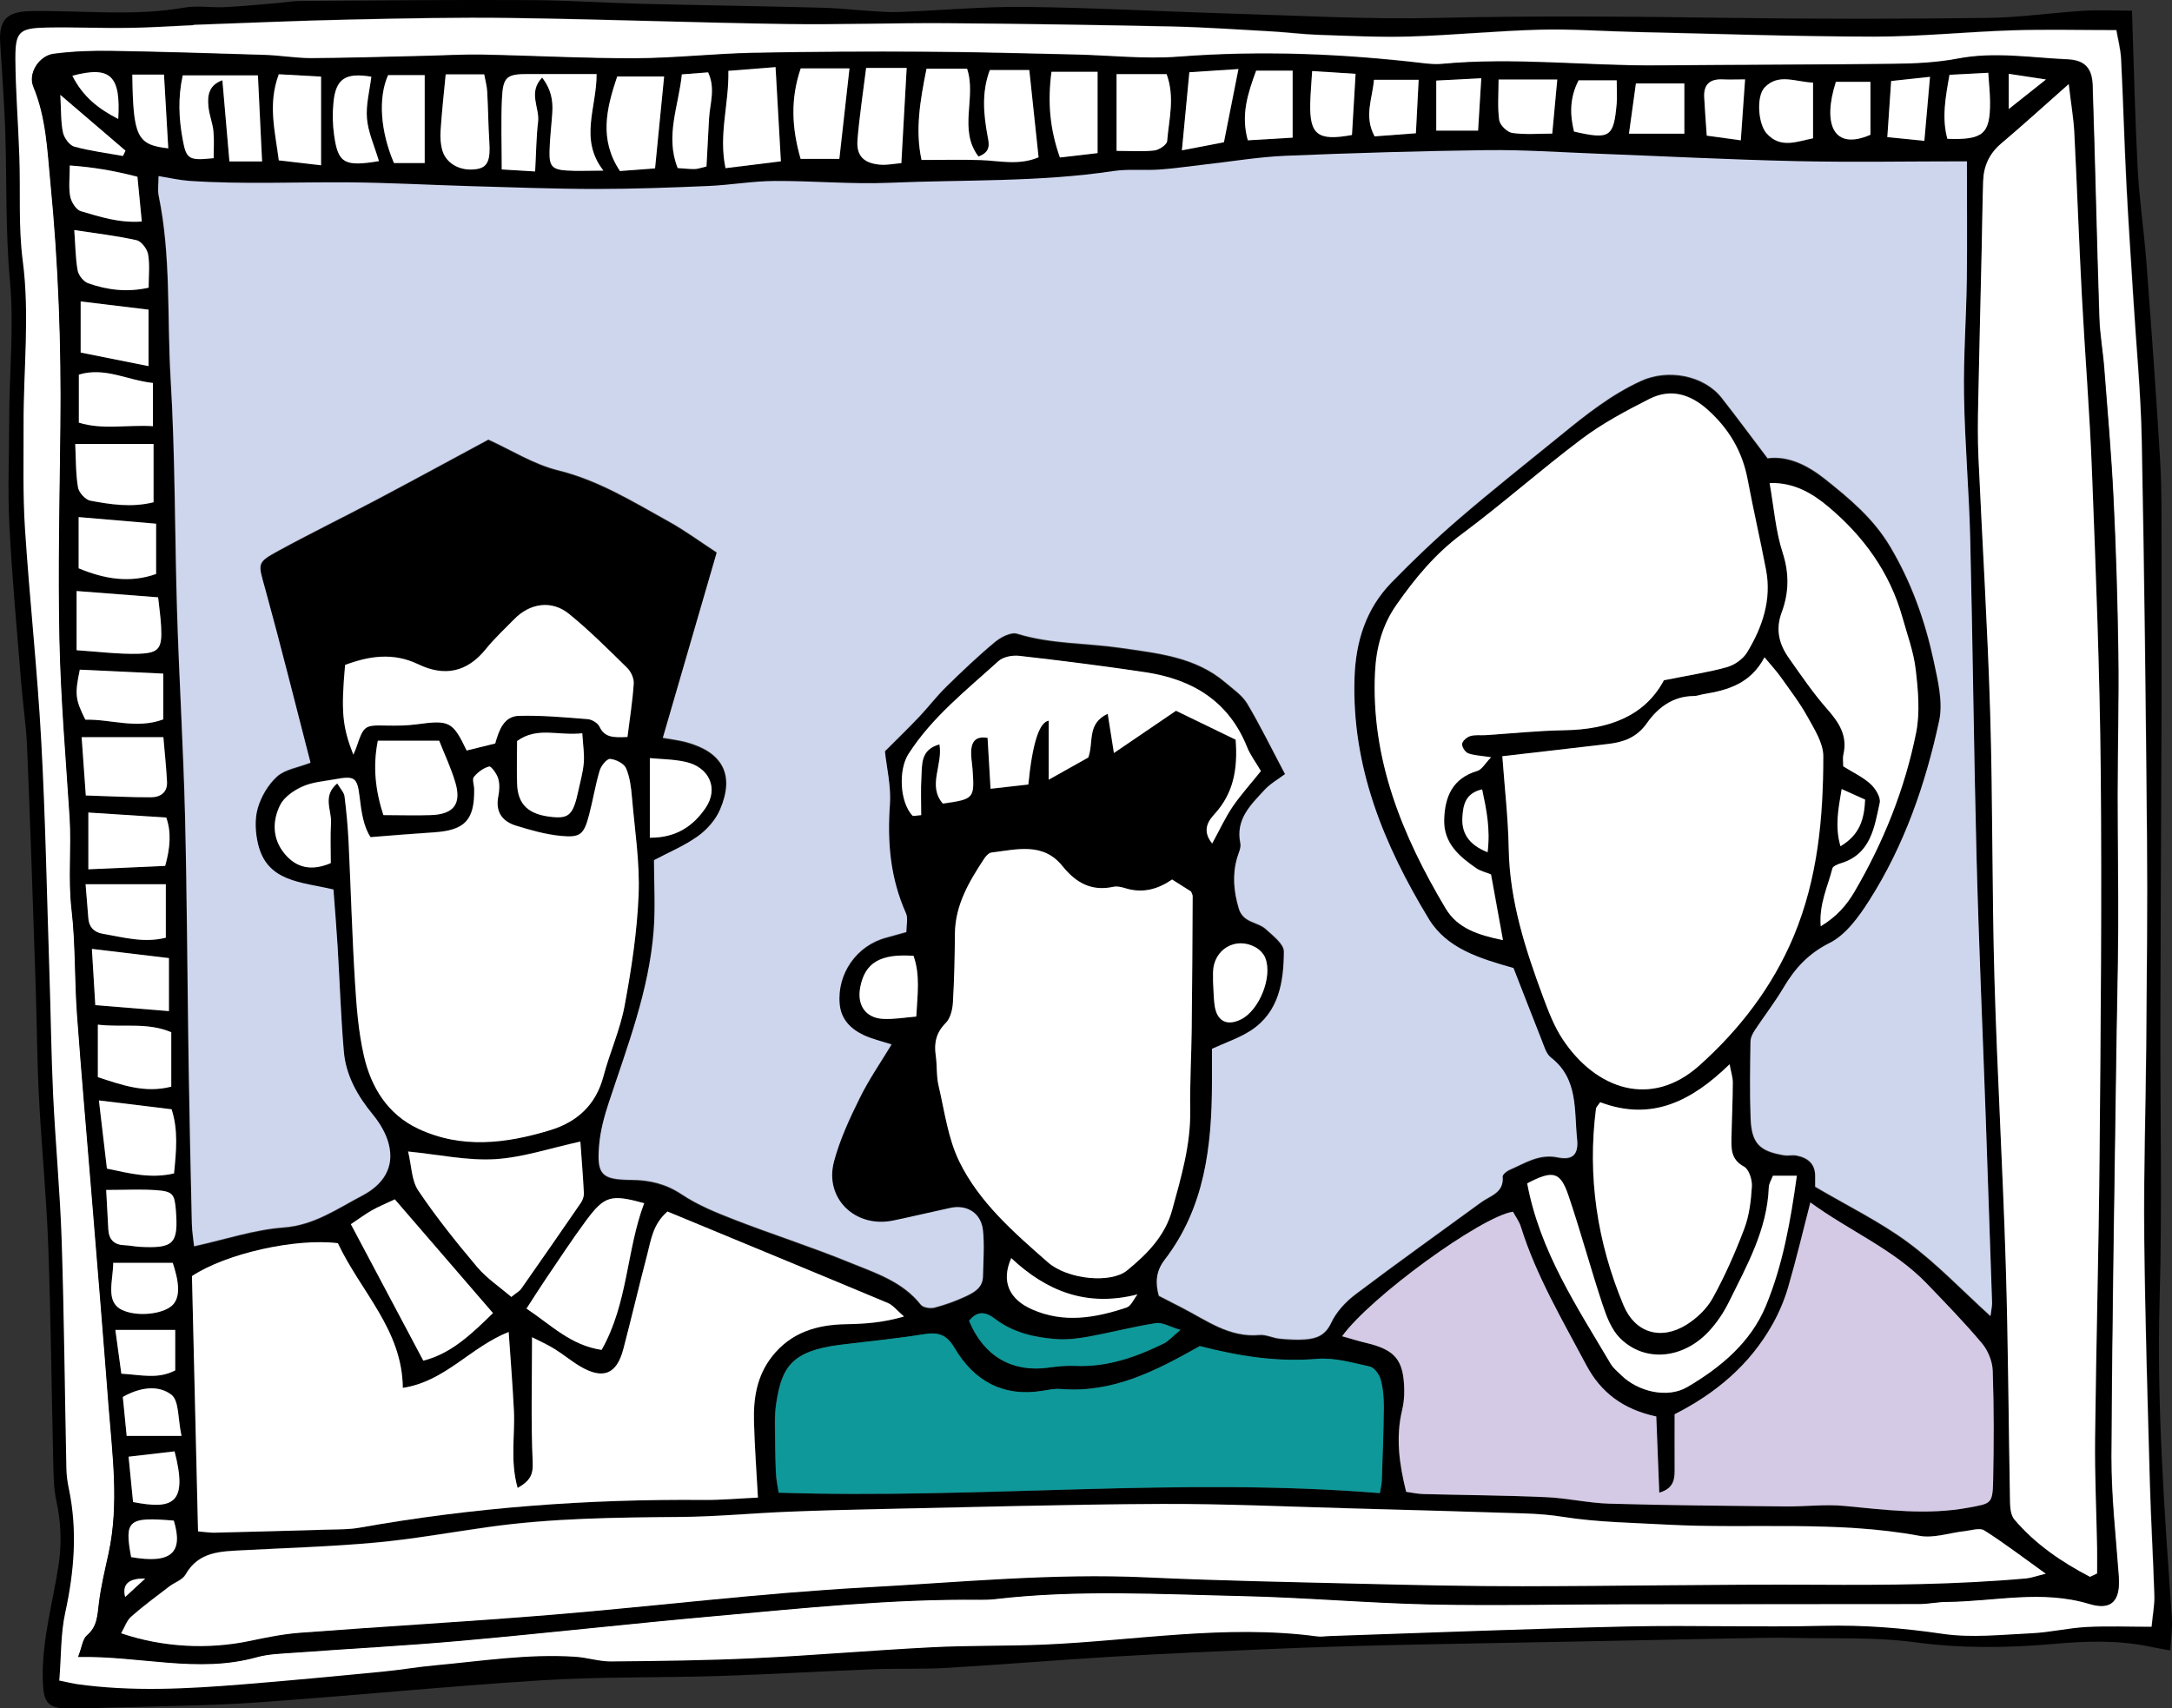 <?xml version="1.0" encoding="UTF-8"?><svg id="Laag_1" xmlns="http://www.w3.org/2000/svg" viewBox="0 0 203.55 160.11"><rect x="0" y="0" width="203.55" height="160.11" fill="#333333" stroke="none"/><path d="M199.8.99c.17,5.06.28,9.91.53,14.75.15,2.94.59,5.87.82,8.81.47,6.2.92,12.41,1.29,18.62.16,2.63.12,5.27.13,7.9.01,5.35,0,10.71,0,16.06-.03,9.51-.09,19.01-.11,28.52-.02,8.71.18,17.42-.07,26.12-.28,10.01.46,19.96,1.15,29.92.06.92-.09,1.86-.15,2.99-.79-.15-1.31-.23-1.82-.34-3-.64-6-.55-9.03-.28-4.37.39-8.71.44-13.11-.15-3.78-.51-7.65-.32-11.48-.41-1.51-.03-3.03,0-4.54.03-5.19.1-10.38.21-15.57.31-5.99.12-11.98.21-17.96.35-3.59.08-7.17.2-10.76.35-4.93.21-9.87.43-14.8.72-5.18.31-10.36.74-15.54,1.05-2.31.14-4.63.04-6.94.13-4.79.19-9.58.47-14.37.63-5.59.18-11.19.06-16.77.41-8.93.56-17.83,1.46-26.75,2.08-4.46.31-8.93.33-13.4.47-1.36.04-2.72.09-4.08.09-2.15,0-2.4-.68-2.46-2.73-.09-3.71.95-7.2,1.49-10.79.3-2,.21-3.96-.22-5.95-.25-1.16-.26-2.38-.29-3.58-.16-6.79-.22-13.57-.47-20.36-.17-4.63-.63-9.24-.87-13.87-.18-3.51-.19-7.03-.31-10.55-.25-7.42-.49-14.85-.8-22.27-.09-2.07-.41-4.13-.57-6.2-.39-4.85-.84-9.71-1.09-14.57-.17-3.26-.02-6.54-.02-9.82,0-4.38.47-8.73.07-13.14-.43-4.68-.28-9.4-.44-14.11C.38,9.49.2,6.78.02,4.07-.13,1.85.65,1.08,2.9,1.04c4.78-.08,9.56.51,14.33-.32,1.24-.22,2.55.01,3.83-.05,1.66-.08,3.32-.25,4.98-.39.72-.06,1.43-.19,2.15-.19,7.18-.05,14.36-.12,21.54-.08,3.51.02,7.03.26,10.54.35,5.66.14,11.33.22,16.99.37,1.44.04,2.87.21,4.3.3.87.05,1.75.13,2.63.1,3.99-.15,7.98-.53,11.96-.48,6.47.07,12.93.44,19.4.63,6.38.19,12.77.55,19.14.4,9.26-.22,18.52-.13,27.78,0,7.91.11,15.82.1,23.73,0,3.02-.03,6.04-.48,9.06-.67,1.4-.09,2.81-.01,4.53-.01ZM5.56,157.45c.87.18,1.26.29,1.65.34,5.18.73,10.37.45,15.55.03,4.37-.35,8.74-.77,13.1-1.19,1.67-.16,3.32-.44,4.99-.6,4.36-.4,8.7-1.09,13.09-.8,1.11.07,2.21.45,3.32.44,4.46-.04,8.93-.08,13.39-.3,5.58-.26,11.15-.75,16.73-1.03,3.5-.18,7.01-.1,10.52-.25,8.51-.37,16.99-1.91,25.55-.77.39.05.8-.02,1.2-.03,9.34-.31,18.67-.69,28.01-.9,6.07-.14,12.15.09,18.23-.06,3.77-.09,7.45.19,11.18.75,2.72.4,5.56.08,8.34-.05,1.74-.08,3.46-.49,5.2-.59,1.97-.11,3.94-.02,6.06-.02.11-1.2.29-2.06.26-2.92-.11-3.5-.32-7.01-.42-10.51-.21-7.74-.45-15.47-.53-23.21-.06-5.91.14-11.82.19-17.73.05-6.55.12-13.1.07-19.65-.11-12.37-.24-24.73-.49-37.1-.09-4.46-.52-8.91-.79-13.37-.22-3.58-.47-7.16-.65-10.75-.2-3.91-.3-7.82-.5-11.72-.05-.92-.3-1.83-.44-2.67-3.42,0-6.6-.08-9.77.02-4.3.14-8.6.6-12.9.59-7.51-.01-15.02-.28-22.53-.44-2.95-.07-5.9-.29-8.85-.21-4.07.11-8.13.52-12.2.64-2.86.09-5.74-.06-8.6-.16-1.44-.05-2.87-.24-4.3-.32-3.11-.17-6.22-.39-9.33-.46-7.09-.15-14.19-.26-21.29-.31-4.93-.03-9.87.15-14.81.08-8.63-.13-17.25-.45-25.87-.57-5.03-.07-10.06.04-15.1.15-4.85.11-9.7.32-14.54.49-.08,0-.16.04-.24.04-1.99.09-3.98.23-5.97.25-2.55.03-5.11-.08-7.66-.03-2.58.05-2.95.37-2.93,2.94.02,3.03.27,6.06.37,9.09.11,3.27-.11,6.58.32,9.81.67,5.12.06,10.2.08,15.3.01,3.27-.08,6.55.13,9.82.43,6.61,1.16,13.21,1.52,19.83.4,7.25.54,14.52.77,21.78.13,3.83.17,7.67.35,11.5.22,4.55.65,9.09.8,13.63.23,7.1.29,14.21.44,21.32.01.63.1,1.28.23,1.9.82,3.91.51,7.76-.34,11.64-.43,1.99-.38,4.08-.55,6.3Z"/><path d="M5.56,157.45c.18-2.22.12-4.32.55-6.3.85-3.88,1.16-7.73.34-11.64-.13-.62-.22-1.26-.23-1.9-.15-7.11-.21-14.22-.44-21.32-.15-4.55-.58-9.09-.8-13.63-.18-3.83-.22-7.67-.35-11.5-.24-7.26-.37-14.53-.77-21.78-.36-6.62-1.09-13.21-1.52-19.83-.21-3.26-.12-6.54-.13-9.82-.02-5.1.59-10.18-.08-15.3-.42-3.23-.2-6.54-.32-9.81-.1-3.03-.35-6.06-.37-9.09-.01-2.57.35-2.89,2.93-2.94,2.55-.05,5.11.07,7.66.03,1.99-.02,3.98-.16,5.97-.25.08,0,.16-.04.24-.04,4.85-.17,9.7-.39,14.54-.49,5.03-.11,10.07-.22,15.1-.15,8.63.12,17.25.44,25.87.57,4.93.07,9.87-.11,14.81-.08,7.1.05,14.19.16,21.29.31,3.11.07,6.22.29,9.33.46,1.43.08,2.86.27,4.3.32,2.87.09,5.74.24,8.6.16,4.07-.12,8.13-.53,12.2-.64,2.95-.08,5.9.14,8.85.21,7.51.17,15.02.43,22.53.44,4.3,0,8.6-.45,12.9-.59,3.17-.1,6.35-.02,9.77-.02.14.84.39,1.75.44,2.67.2,3.91.3,7.82.5,11.72.18,3.58.43,7.17.65,10.75.27,4.46.71,8.91.79,13.37.24,12.36.38,24.73.49,37.1.06,6.55-.02,13.1-.07,19.65-.05,5.91-.25,11.82-.19,17.73.08,7.74.32,15.47.53,23.21.1,3.51.31,7.01.42,10.51.03.86-.15,1.72-.26,2.92-2.12,0-4.09-.08-6.06.02-1.74.09-3.46.51-5.2.59-2.78.13-5.62.45-8.34.05-3.73-.55-7.41-.84-11.18-.75-6.07.15-12.15-.07-18.23.06-9.34.21-18.67.59-28.01.9-.4.01-.81.09-1.2.03-8.56-1.14-17.03.4-25.55.77-3.5.15-7.02.07-10.52.25-5.58.28-11.15.77-16.73,1.03-4.46.21-8.93.26-13.39.3-1.1,0-2.21-.37-3.32-.44-4.39-.29-8.73.4-13.09.8-1.67.15-3.32.44-4.99.6-4.37.42-8.73.84-13.1,1.19-5.18.42-10.37.7-15.55-.03-.39-.06-.77-.16-1.65-.34ZM7.33,155.25c5.83-.12,11.25,1.56,16.74.03,1.14-.32,2.37-.34,3.56-.43,5.18-.38,10.37-.65,15.55-1.11,7.96-.71,15.9-1.61,23.86-2.32,8.28-.74,16.55-1.62,24.87-1.53.48,0,.96-.01,1.44-.07,7.65-.89,15.33-.45,22.99-.28,5.91.13,11.81.66,17.72.79,6.15.13,12.31,0,18.47-.02,9.11-.01,18.22,0,27.33-.02.88,0,1.75-.19,2.63-.2,4.44-.04,8.87-1.16,13.33.19,2.11.64,2.91-.29,2.75-2.54-.27-3.74-.7-7.48-.69-11.22.06-12.47.28-24.93.45-37.4.05-3.99.16-7.99.18-11.98.02-4.23-.05-8.46-.05-12.69,0-4.38.13-8.76.07-13.14-.07-4.87-.21-9.74-.45-14.61-.2-4.07-.56-8.13-.87-12.19-.12-1.58-.41-3.16-.46-4.74-.24-7.26-.39-14.53-.63-21.79-.05-1.65-.78-2.36-2.37-2.43-3.42-.15-6.81-.73-10.26-.07-1.95.37-3.97.47-5.96.49-7.35.09-14.7.08-22.06.15-6.78.06-13.56-.78-20.35-.14-.55.05-1.12,0-1.68-.06-7.63-.9-15.27-1.21-22.95-.62-3.24.25-6.53-.13-9.8-.2-4.63-.1-9.25-.24-13.88-.26-5.43-.03-10.86-.01-16.28.1-3.67.08-7.33.5-11,.51-4.78.02-9.56-.25-14.34-.34-1.84-.03-3.68.08-5.51.12-3.51.08-7.01.19-10.52.21-1.43,0-2.86-.25-4.29-.3-4.79-.15-9.57-.3-14.36-.38-1.83-.03-3.67.03-5.48.27-1.36.18-2.4,1.82-1.88,3.06,1.2,2.88,1.31,5.92,1.6,8.93.75,7.64,1.02,15.3.94,22.97-.08,6.63-.24,13.27-.09,19.89.12,5.59.6,11.17.96,16.75.18,2.85-.16,5.69.17,8.55.37,3.24.27,6.53.51,9.78.4,5.65.91,11.29,1.37,16.93.54,6.61,1.08,13.21,1.59,19.82.35,4.61.99,9.23,0,13.84-.34,1.56-.72,3.12-.91,4.7-.14,1.12-.14,2.16-1.12,2.99-.4.34-.46,1.07-.81,1.97Z" style="fill:#fff;"/><path d="M7.33,155.25c.35-.9.41-1.63.81-1.97.98-.83.98-1.88,1.12-2.99.19-1.58.57-3.14.91-4.7,1-4.62.36-9.23,0-13.84-.5-6.61-1.05-13.21-1.59-19.82-.46-5.64-.96-11.28-1.37-16.93-.23-3.26-.13-6.55-.51-9.78-.33-2.86,0-5.7-.17-8.55-.36-5.58-.84-11.17-.96-16.75-.14-6.63.02-13.26.09-19.89.09-7.67-.19-15.33-.94-22.97-.29-3.01-.4-6.05-1.6-8.93-.52-1.24.52-2.87,1.88-3.06,1.81-.24,3.65-.3,5.48-.27,4.79.08,9.57.22,14.36.38,1.43.05,2.86.3,4.29.3,3.51-.02,7.01-.13,10.52-.21,1.84-.04,3.68-.16,5.51-.12,4.78.09,9.56.35,14.34.34,3.67-.01,7.33-.43,11-.51,5.43-.11,10.86-.13,16.28-.1,4.63.02,9.25.16,13.88.26,3.27.07,6.56.45,9.8.2,7.69-.58,15.32-.28,22.95.62.55.07,1.12.11,1.68.06,6.79-.65,13.57.2,20.35.14,7.35-.07,14.7-.06,22.06-.15,1.99-.02,4.01-.12,5.96-.49,3.45-.66,6.84-.08,10.26.07,1.59.07,2.31.78,2.37,2.43.24,7.26.39,14.53.63,21.79.05,1.58.34,3.16.46,4.74.32,4.06.68,8.12.87,12.19.24,4.86.38,9.74.45,14.61.06,4.38-.07,8.76-.07,13.14,0,4.23.07,8.46.05,12.69-.02,3.99-.13,7.99-.18,11.98-.17,12.47-.39,24.93-.45,37.4-.02,3.74.42,7.48.69,11.22.16,2.25-.64,3.18-2.75,2.54-4.46-1.35-8.89-.23-13.33-.19-.88,0-1.75.2-2.63.2-9.11.02-18.22,0-27.33.02-6.16,0-12.31.15-18.47.02-5.91-.13-11.81-.66-17.72-.79-7.66-.17-15.34-.61-22.99.28-.48.06-.96.07-1.44.07-8.33-.09-16.6.79-24.87,1.53-7.96.71-15.9,1.61-23.86,2.32-5.17.46-10.37.73-15.55,1.11-1.19.09-2.42.11-3.56.43-5.49,1.53-10.91-.15-16.74-.03ZM184.33,15.19c-5.52,0-10.77.09-16.02-.02-6.31-.14-12.61-.47-18.92-.71-3.34-.13-6.69-.36-10.03-.32-6.31.08-12.61.27-18.91.53-2.53.11-5.05.53-7.58.82-1.41.16-2.82.38-4.24.47-1.43.1-2.89-.07-4.3.14-6.96,1.05-13.99.79-20.99,1.1-3.58.16-7.17-.19-10.76-.17-2.06.01-4.12.38-6.19.47-3.5.15-7.01.28-10.51.28-3.98,0-7.96-.16-11.94-.27-3.75-.11-7.49-.32-11.24-.35-5-.04-10,.2-14.99-.14-.92-.06-1.83-.28-2.86-.45,0,.74-.09,1.3.01,1.82,1.17,5.66.78,11.44,1.12,17.15.44,7.32.38,14.68.61,22.02.2,6.3.59,12.6.74,18.91.19,7.81.22,15.62.34,23.43.08,4.95.19,9.89.3,14.84.02.76.15,1.52.21,2.12,2.95-.65,5.64-1.56,8.38-1.76,2.88-.21,5.04-1.76,7.38-2.99,1.89-.99,3.09-2.59,2.47-4.87-.26-.96-.81-1.9-1.44-2.67-1.46-1.77-2.57-3.71-2.76-6-.27-3.26-.38-6.53-.58-9.8-.11-1.81-.27-3.63-.39-5.34-3.03-.72-6.23-.69-7.07-4.28-.25-1.06-.33-2.3-.03-3.32.31-1.1.98-2.25,1.82-3,.75-.67,1.95-.84,3.13-1.29-1.43-5.52-2.77-10.93-4.25-16.3-.66-2.39-.83-2.43,1.24-3.56,3.01-1.65,6.09-3.15,9.13-4.75,3.52-1.86,7.02-3.77,10.55-5.67,2.14.97,4.23,2.3,6.51,2.87,3.81.94,7.05,2.95,10.39,4.8,1.57.87,3.04,1.95,4.5,2.91-1.73,5.95-3.37,11.6-5.05,17.37.79.14,1.49.21,2.17.4,3.44.93,4.58,3.06,3.2,6.3-.41.98-1.23,1.91-2.1,2.53-1.27.91-2.75,1.52-4.1,2.24,0,2.16.14,4.39-.03,6.59-.44,5.63-2.48,10.87-4.22,16.17-.42,1.27-.77,2.61-.89,3.94-.24,2.76.22,3.23,3.01,3.26,1.72.01,3.23.36,4.72,1.35,1.51,1,3.24,1.71,4.94,2.37,3.57,1.38,7.23,2.55,10.77,4,2.41.98,4.98,1.78,6.71,3.98.21.27.89.37,1.28.27,1-.26,1.98-.61,2.91-1.05.79-.37,1.61-.81,1.63-1.88.02-1.44.14-2.89,0-4.31-.17-1.61-1.49-2.44-3.06-2.1-1.78.38-3.56.81-5.34,1.18-3.56.74-6.49-2.07-5.56-5.54.55-2.06,1.47-4.04,2.42-5.96.86-1.74,1.97-3.34,2.97-5-.99-.33-1.86-.52-2.64-.89-1.2-.57-2.09-1.45-2.22-2.9-.25-2.86,1.61-5.52,4.38-6.23.6-.16,1.2-.33,1.87-.52,0-.67.18-1.29-.03-1.74-1.48-3.27-1.77-6.67-1.51-10.22.12-1.7-.31-3.45-.47-4.98,1.18-1.19,2.21-2.17,3.19-3.21.88-.92,1.65-1.95,2.56-2.84,1.48-1.45,2.98-2.88,4.57-4.2.55-.46,1.5-.95,2.07-.77,3.18.98,6.48.86,9.71,1.33,3.47.5,6.99.82,9.82,3.25.72.61,1.56,1.18,2.03,1.96,1.22,2.03,2.25,4.16,3.55,6.62-.68.51-1.4.92-1.93,1.49-1.29,1.4-2.73,2.75-2.26,4.99.09.42-.18.93-.31,1.39-.45,1.59-.3,3.12.16,4.71.4,1.38,1.77,1.23,2.54,1.95.67.62,1.69,1.39,1.69,2.09-.02,2.83-.44,5.67-3.09,7.41-1.09.71-2.37,1.13-3.65,1.72,0,1.04,0,2.14,0,3.25-.02,5.91-.67,11.65-4.45,16.54-.82,1.07-.86,2.17-.53,3.35.76.39,1.47.76,2.18,1.12,2.3,1.18,4.43,2.81,7.26,2.55.61-.06,1.24.28,1.88.35.79.08,1.59.13,2.38.07,1.06-.08,1.9-.37,2.45-1.55.48-1.03,1.37-1.99,2.3-2.69,3.88-2.93,7.84-5.75,11.77-8.62.86-.63,2.15-.88,2-2.39-.02-.19.36-.52.63-.63,1.44-.61,2.76-1.54,4.53-1.18,1.42.29,1.97-.28,1.82-1.72-.29-2.7.13-5.64-2.46-7.64-.46-.35-.65-1.09-.88-1.68-.91-2.29-1.8-4.58-2.62-6.7-3.16-.9-6.25-1.81-7.95-4.62-4.19-6.91-7.22-14.23-6.95-22.57.11-3.42,1.07-6.48,3.46-8.94,1.99-2.06,4.07-4.04,6.25-5.91,3.15-2.71,6.41-5.29,9.63-7.91,2.35-1.91,4.71-3.79,7.51-5.08,2.5-1.14,5.89-.54,7.56,1.59,1.41,1.8,2.76,3.63,4.3,5.66,1.89-.25,3.69.6,5.39,1.95,2.32,1.84,4.52,3.68,6.09,6.31,2,3.35,3.27,6.93,4.08,10.69.4,1.85.91,3.89.52,5.66-1.28,5.94-3.27,11.69-6.57,16.86-.97,1.52-2.18,3.19-3.7,3.96-2,1-3.25,2.38-4.32,4.19-.81,1.37-1.8,2.63-2.67,3.96-.21.32-.41.71-.42,1.08-.03,2.39-.08,4.79.01,7.18.09,2.35.82,3.09,3.13,3.48.39.06.81-.05,1.19.03,1.03.21,1.73.76,1.73,1.91,0,.45,0,.9,0,1.01,3.08,1.81,6.08,3.27,8.71,5.22,2.7,2,5.04,4.47,7.72,6.9.08-.61.16-.92.15-1.22-.19-5.75-.38-11.5-.59-17.26-.29-8.23-.66-16.45-.87-24.68-.26-9.91-.35-19.82-.59-29.73-.11-4.47-.5-8.93-.58-13.4-.06-3.59.21-7.19.26-10.78.05-3.59.01-7.18.01-11.07ZM195.87,147.78c.22-.11.44-.22.67-.32,0-.78.01-1.56,0-2.34-.07-3.44-.23-6.87-.19-10.31.1-8.79.34-17.58.42-26.37.1-12.07.22-24.13.11-36.2-.09-9.35-.46-18.69-.82-28.03-.21-5.51-.66-11.01-.95-16.51-.27-5.11-.45-10.22-.71-15.33-.07-1.3-.29-2.59-.52-4.49-2.41,2.13-4.33,3.88-6.33,5.57-1.13.95-1.65,2.13-1.69,3.55-.07,2.16-.09,4.31-.14,6.47-.11,4.71-.23,9.42-.32,14.13-.03,1.76-.05,3.52.02,5.27.36,7.98.86,15.95,1.1,23.93.25,8.31.17,16.62.4,24.93.25,8.94.78,17.88,1.06,26.82.23,7.42.25,14.84.4,22.27.01.54.09,1.21.41,1.59,1.97,2.32,4.43,3.99,7.09,5.37ZM191.72,147.49c-2.22-1.59-3.95-2.92-5.79-4.08-.43-.27-1.21,0-1.83.07-1.42.15-2.9.69-4.24.44-7.84-1.46-15.78-.63-23.66-1.05-3.26-.18-6.52-.21-9.76-.73-1.18-.19-2.38-.28-3.58-.32-5.27-.17-10.53-.32-15.8-.46-6.07-.16-12.14-.45-18.21-.43-8.79.04-17.57.3-26.36.48-2.95.06-5.91.14-8.86.26-3.27.14-6.54.46-9.82.48-6.08.05-12.15.11-18.18.96-3.48.49-6.95,1.12-10.44,1.44-4.13.38-8.28.49-12.43.72-2.07.11-4.16.1-5.4,2.28-.28.5-1.03.73-1.53,1.12-1.2.92-2.42,1.82-3.56,2.82-.42.37-.62,1.01-.94,1.56,3.92,1.33,8.17,1.53,12.04.72,1.56-.33,3.14-.65,4.72-.77,7.88-.59,15.78-1.04,23.65-1.69,9.79-.8,19.55-2.03,29.35-2.56,8.76-.47,17.52-1.35,26.33-.94,6.86.32,13.73.45,20.6.61,4.87.12,9.75.22,14.62.22,9.19-.01,18.38-.19,27.57-.14,6.56.04,13.1-.02,19.64-.59.46-.04.9-.21,1.84-.44ZM31.67,116.52c-3.94-.49-10.46.95-13.68,3.08.19,7.86.38,15.86.57,23.93.72.06,1.11.13,1.49.12,3.59-.09,7.19-.18,10.78-.29.96-.03,1.93-.02,2.87-.18,10.66-1.9,21.4-2.69,32.22-2.6,1.66.01,3.32-.14,5.11-.22-.13-2.5-.3-4.81-.37-7.11-.06-2.19.26-4.27,1.68-6.1,1.79-2.31,4.26-3,6.98-3.04,1.73-.03,3.41-.14,5.4-.72-.69-.59-1.04-1.06-1.5-1.26-6.9-2.89-13.82-5.75-20.67-8.58-1.39,1.21-1.55,2.69-1.9,4.05-.77,2.94-1.46,5.89-2.23,8.83-.63,2.4-1.92,2.9-4.09,1.61-.82-.49-1.56-1.11-2.38-1.62-.64-.4-1.34-.7-2.09-1.09,0,4.1-.11,7.9.06,11.68.05,1.15-.17,1.74-1.41,2.45-.73-2.57-.24-4.95-.35-7.28-.12-2.38-.31-4.75-.49-7.34-3.61,1.43-5.93,4.62-9.92,5.24-.05-5.45-3.94-9-6.08-13.55ZM125.77,125.24c.87.25,1.55.46,2.23.62,2.75.65,3.53,1.59,3.59,4.41.01.63-.05,1.28-.2,1.9-.61,2.56-.27,5.05.38,7.65.55.07,1.09.19,1.63.21,3.82.1,7.65.12,11.47.29,1.99.09,3.96.56,5.94.61,5.5.16,11.01.2,16.51.26,1.83.02,3.68-.22,5.5-.05,3.89.37,7.75.89,11.67.16,2.09-.39,2.24-.33,2.29-2.53.07-3.43.08-6.87-.04-10.3-.03-.88-.44-1.9-1.01-2.57-1.64-1.95-3.42-3.78-5.19-5.62-3.08-3.2-7.2-4.9-10.89-7.58-.72,2.76-1.33,5.37-2.08,7.94-.35,1.2-.85,2.39-1.47,3.49-2.13,3.8-5.33,6.48-9.17,8.42,0,1.74,0,3.41,0,5.07,0,.95-.02,1.87-1.44,2.28-.1-2.5-.19-4.82-.28-7.14-3.13-.67-5.21-2.27-6.56-4.82-2.24-4.23-4.69-8.35-6.13-12.96-.16-.51-.5-.96-.74-1.41-2.99.45-13.38,8-16.02,11.68ZM155.94,63.74c2.41-.48,4.21-.75,5.94-1.24.71-.2,1.49-.76,1.87-1.38,1.44-2.36,2.32-4.92,1.77-7.75-.54-2.82-1.2-5.62-1.72-8.45-.49-2.62-1.74-4.74-3.71-6.51-1.65-1.49-3.49-2.05-5.48-1.05-2.19,1.1-4.4,2.28-6.35,3.75-3.82,2.86-7.39,6.06-11.23,8.91-2.5,1.85-4.39,4.15-6.14,6.64-1.32,1.89-1.89,4.03-2.01,6.3-.41,8.16,2.55,15.33,6.61,22.15,1.13,1.89,3.06,2.5,5.38,2.98-.41-2.24-.76-4.18-1.12-6.16-.51-.21-.99-.32-1.37-.57-1.61-1.11-3.08-2.36-3.02-4.56.06-2.17.79-3.88,3.11-4.57.43-.13.72-.69,1.29-1.28-.96-.15-1.59-.15-2.15-.37-.28-.11-.6-.6-.57-.88.03-.28.45-.63.76-.73.44-.14.95-.06,1.43-.09,2.47-.16,4.93-.41,7.4-.46,4.09-.07,7.52-1.29,9.33-4.7ZM140.8,70.87c.21,3,.54,5.85.6,8.7.09,4.89,1.57,9.43,3.24,13.93.5,1.34,1.03,2.72,1.81,3.9,3.12,4.7,8.29,6.5,12.81,2.47,3.76-3.36,6.86-7.38,8.84-12.11,2.26-5.4,2.79-11.12,2.78-16.88,0-1.23-.83-2.53-1.47-3.68-.73-1.32-1.66-2.53-2.54-3.77-.39-.56-.87-1.06-1.5-1.82-1.32,2.48-3.44,3.08-5.69,3.45-.32.05-.63.18-.94.18-1.95.01-3.37,1.08-4.39,2.54-.94,1.34-2.18,1.78-3.63,1.95-3.24.39-6.48.75-9.91,1.15ZM109.85,82.43c-1.35.93-2.75,1.3-4.32.83-.38-.11-.81-.23-1.18-.15-2.06.45-3.51-.38-4.78-1.95-1.82-2.26-4.31-1.54-6.65-1.26-.25.03-.53.35-.69.59-1.41,2.14-2.71,4.33-2.73,7.03-.02,2.15-.06,4.31-.19,6.46-.04.65-.24,1.45-.67,1.89-.89.9-1.1,1.85-.94,3.03.14.95.05,1.94.27,2.86.56,2.39.88,4.93,1.94,7.1,1.87,3.84,5.13,6.66,8.3,9.44,1.85,1.62,5.91,2.01,7.43.76,1.84-1.51,3.54-3.2,4.21-5.63.85-3.07,1.75-6.12,1.7-9.36-.04-2.55.11-5.1.14-7.65.05-4.14.07-8.29.09-12.43,0-.15-.1-.3-.15-.44-.53-.34-1.06-.67-1.77-1.12ZM31.61,73.42c.27.46.62.81.67,1.19.18,1.42.31,2.86.38,4.29.21,4.37.33,8.75.6,13.12.14,2.3.32,4.64.83,6.88.67,2.96,2.22,5.5,5.08,6.85,4.07,1.92,8.26,1.4,12.39.14,2.52-.77,4.27-2.36,4.98-5.03.59-2.23,1.58-4.38,1.99-6.64.64-3.43,1.17-6.92,1.31-10.41.12-3.01-.36-6.04-.62-9.06-.08-.94-.19-1.93-.56-2.78-.19-.45-.96-.82-1.5-.87-.3-.02-.84.64-.97,1.09-.41,1.37-.63,2.8-1,4.18-.48,1.82-.8,2.13-2.68,1.94-1.41-.14-2.81-.54-4.17-.96-1.29-.4-1.95-1.3-1.65-2.75.11-.54.14-1.15-.01-1.66-.13-.45-.67-1.18-.85-1.13-.53.14-1.07.54-1.43.98-.18.23.02.76.03,1.15.03,2.89-.87,3.85-3.77,4.04-1.88.12-3.76.28-5.94.45-.66-.97-.85-2.36-1.03-3.78-.22-1.83-.46-1.98-2.33-1.64-1.02.19-2.1.27-3.03.68-.81.36-1.72.99-2.09,1.74-.72,1.48-.72,3.12.38,4.5,1.14,1.41,2.6,1.69,4.37.93,0-1.28-.06-2.54.02-3.79.07-1.17-.83-2.49.59-3.68ZM129.3,139.93c.09-.54.17-.84.18-1.15.08-2.3.17-4.61.19-6.91,0-.87-.07-1.76-.3-2.59-.13-.47-.59-1.11-1.01-1.2-1.63-.36-3.33-.86-4.95-.72-3.79.32-7.42-.27-10.99-1.2-4.08,2.3-8.16,4.44-13.06,4.02-.55-.05-1.12.08-1.67.17-3.69.6-6.42-.91-8.24-4-.76-1.29-1.55-1.53-2.91-1.3-2.59.43-5.22.67-7.82.99-4.6.58-5.49,2.13-6,5.55-.08.55-.11,1.11-.11,1.67.01,1.59.02,3.19.09,4.78.03.69.19,1.37.26,1.86,18.92.61,37.58-1.48,56.32.04ZM149.97,103.3c-.24.35-.39.47-.4.6-.82,6.38.11,12.53,2.58,18.44,1.08,2.59,3.5,3.32,5.9,1.82.97-.61,1.91-1.51,2.46-2.5,1.14-2.09,2.12-4.28,2.96-6.51.47-1.24.63-2.64.71-3.97.04-.62-.28-1.59-.74-1.84-1.29-.69-1.19-1.76-1.17-2.87.04-1.67.11-3.35.12-5.02,0-.49-.17-.98-.3-1.7-3.55,3.45-7.29,5.38-12.12,3.56ZM172.74,71.81c.98.61,1.87,1.02,2.56,1.66.46.42.97,1.24.86,1.75-.51,2.31-.83,4.82-3.66,5.68-.29.09-.72.27-.78.49-.42,1.69-1.26,3.31-1.09,5.41,1.51-.91,2.43-1.99,3.16-3.23,2.72-4.66,4.72-9.63,5.78-14.91.38-1.9.19-3.97-.04-5.93-.19-1.65-.79-3.25-1.24-4.87-1.18-4.22-3.65-7.63-6.96-10.39-1.48-1.24-3.2-2.27-5.49-2.21.41,2.34.57,4.51,1.22,6.52.64,1.96.59,3.79-.09,5.61-.6,1.62-.23,2.99.68,4.28,1.15,1.63,2.27,3.29,3.59,4.78,1.12,1.27,1.93,2.52,1.51,4.28-.07.3-.01.63-.01,1.07ZM118.16,72.27c-.51-.86-1-1.51-1.29-2.24-1.73-4.32-5.14-6.35-9.52-7.01-3.94-.59-7.89-1.09-11.85-1.54-.63-.07-1.5.1-1.94.5-2.98,2.73-6.2,5.24-8.43,8.71-.92,1.43-.84,4.41.36,5.75.1.11.44-.01.84-.03,0-1.21-.06-2.4.02-3.57.07-1.18-.09-2.57,1.69-3.06.34,1.94-1.15,3.87.32,5.55,2.93-.42,2.97-.47,2.78-3.24-.05-.64-.18-1.28-.11-1.9.08-.65.4-1.22,1.52-1.02.09,1.47.17,2.99.28,4.77,1.35-.15,2.47-.28,3.54-.4q.57-5.77,1.91-5.98v5.53c1.47-.82,2.68-1.5,3.71-2.08.53-1.46-.16-3.15,1.82-4.1.2,1.29.36,2.3.58,3.68,2.01-1.36,3.73-2.54,5.82-3.96,1.66.8,3.7,1.79,5.59,2.71.21,2.77-.21,5.01-1.96,6.95-.51.56-1.29,1.49-.24,2.78.7-1.29,1.22-2.42,1.91-3.44.76-1.12,1.67-2.12,2.65-3.34ZM58.81,69.07c.22-1.74.48-3.38.59-5.03.03-.48-.26-1.12-.62-1.47-1.77-1.73-3.52-3.49-5.44-5.05-1.63-1.32-3.67-1.01-5.15.5-.89.92-1.84,1.79-2.64,2.78-1.76,2.19-3.88,2.62-6.34,1.44-2.35-1.13-4.61-.78-6.86.06-.39,4.38-.26,5.77.77,8.41.1-.25.2-.46.28-.67.71-2.09.76-2.11,2.83-2.06.95.02,1.92,0,2.87-.12,3.02-.41,3.34-.27,4.64,2.46.89-.22,1.8-.44,2.68-.66.36-1.29.83-2.55,2.23-2.59,2.14-.05,4.3.14,6.44.31.39.03.95.36,1.1.7.47,1.04,1.29,1.04,2.63.97ZM38.24,107.92c.32,1.31.31,2.69.95,3.64,1.68,2.5,3.59,4.87,5.53,7.18.9,1.06,2.1,1.86,3.19,2.79.47-.38.76-.53.93-.77,1.88-2.67,3.74-5.35,5.58-8.04.17-.25.31-.59.29-.89-.08-1.64-.22-3.28-.33-4.86-2.78.61-5.38,1.5-8.01,1.65-2.62.15-5.28-.43-8.14-.72ZM143.13,110.9c1.19,6.39,4.68,11.58,7.83,16.93.24.4.64.71.98,1.05,1.57,1.54,4.33,2.19,6.18,1.12,3.14-1.83,5.96-4.2,7.38-7.62,1.58-3.82,2.31-7.92,2.9-12.19h-2.24c-.14.37-.38.73-.39,1.1-.15,3.97-2.06,7.33-3.75,10.76-.49.99-1.13,1.95-1.89,2.75-2.43,2.59-6.01,2.9-8.3.61-.79-.79-1.26-2-1.62-3.1-1.13-3.4-2.06-6.87-3.21-10.26-.76-2.26-1.46-2.42-3.86-1.15ZM46.2,123.06c-3.19-3.69-6.19-7.17-9.2-10.66-.87.41-1.53.68-2.15,1.03-.6.34-1.16.76-1.97,1.3,2.3,4.34,4.52,8.52,6.79,12.79,2.58-.65,4.46-2.44,6.53-4.46ZM56.38,126.51c2.48-4.37,2.32-9.32,3.99-13.75-3.11-.85-3.72-.71-5.43,1.61-1.37,1.85-2.63,3.79-3.93,5.7-.56.83-1.09,1.68-1.67,2.57,2.34,1.56,4.14,3.44,7.04,3.87ZM86.84,6.44c-.6,2.97-1.08,5.76-.47,8.56,2.01,0,3.76-.04,5.51.01,1.79.05,3.6.53,5.46-.26-.29-2.75-.58-5.4-.87-8.18h-3.7c-.79,2.13-.58,4.18-.2,6.24.14.74.29,1.43-.86,1.87-1.92-2.51-.17-5.56-1.07-8.23h-3.79ZM50.15,16.07c.1-1.83.11-3.27.28-4.69.15-1.29-.96-2.73.38-4.12.85,1.11,1.03,2.17.95,3.29-.08,1.2-.23,2.39-.26,3.59-.04,1.41.25,1.74,1.59,1.83,1.02.07,2.04.01,3.46.01-2.3-2.95-.62-5.9-.64-9.05-2.28,0-4.32,0-6.37,0-2.05,0-2.4.24-2.5,2.29-.1,2.13-.02,4.26-.02,6.65.93.06,1.92.12,3.13.19ZM90.81,123.79c1.37,3.3,4.02,4.84,7.38,4.39.86-.12,1.75-.2,2.61-.17,2.96.13,5.65-.82,8.24-2.09.45-.22.81-.65,1.58-1.28-1.03-.31-1.7-.73-2.29-.64-2.11.33-4.19.88-6.29,1.26-.99.18-2.03.31-3.02.24-2.08-.16-4.09-.6-5.81-1.92-.73-.56-1.57-.85-2.41.21ZM17.14,7.06c-.47,2.11-.37,4.07-.01,6.03.34,1.86.57,1.99,2.9,1.75,0-.84.07-1.69-.02-2.53-.08-.79-.4-1.55-.47-2.33-.09-.99,0-1.98,1.31-2.44.23,2.66.45,5.15.66,7.61h3.06c-.14-2.8-.26-5.39-.39-8.07h-7.03ZM35.93,76.39c1.61,0,3.02.04,4.43,0,2.15-.07,2.91-1.04,2.3-3.07-.4-1.34-1.01-2.63-1.51-3.9h-5.75c-.48,2.45-.21,4.7.52,6.97ZM67.99,15.76c1.85-.23,3.52-.43,5.2-.64-.17-3.06-.33-5.79-.5-8.83-1.43.11-2.86.23-4.42.35.06,3.16-.93,5.94-.27,9.12ZM9.27,103.13c.27,2.27.51,4.35.75,6.39,2.19.46,4.11.97,6.29.45.21-2.09.4-4.1-.23-6.01-2.19-.27-4.22-.51-6.81-.83ZM54.57,68.72c-2.29.26-4.23-.64-6.13.73,0,1.27-.03,2.61,0,3.95.06,2.01,1.08,2.96,3.33,3.17,1.56.15,1.94-.24,2.42-2.5.18-.86.44-1.71.5-2.57.06-.83-.08-1.67-.14-2.78ZM8.04,74.55c2.34.07,4.22.18,6.11.17.86,0,1.57-.44,1.51-1.46-.07-1.33-.21-2.65-.34-4.17h-7.66c.13,1.79.25,3.49.39,5.46ZM7.18,60.94c2.03.13,3.91.38,5.77.33,1.98-.05,2.25-.5,2.14-2.57-.05-.92-.18-1.84-.28-2.72-2.71-.21-5.12-.39-7.64-.59v5.55ZM62.24,7.16h-4.4c-1.04,3.08-1.69,5.94.26,8.86,1.02-.08,2.11-.16,3.29-.25.29-2.94.56-5.68.85-8.62ZM14.39,41.62c-1.44,0-2.53,0-3.62,0-1.17,0-2.33,0-3.72,0,.07,1.42.04,2.76.26,4.07.08.48.69,1.15,1.15,1.24,1.92.36,3.88.65,5.93.15v-5.45ZM75.03,14.89h3.63c.31-2.78.62-5.5.95-8.48h-4.57c-.98,2.87-.84,5.59-.01,8.48ZM7.37,48.46v4.81c2.44,1.02,4.85,1.39,7.26.53v-4.71c-2.44-.21-4.63-.4-7.26-.62ZM15.3,63.13c-2.84-.13-5.34-.25-7.83-.37-.48,2.31-.43,2.78.52,4.69,2.36-.07,4.79.91,7.3-.03v-4.29ZM8.02,82.87c.11,1.33.18,2.26.26,3.2.07.83.56,1.31,1.34,1.44,1.93.33,3.86.9,5.92.37v-5.01h-7.52ZM9.17,100.94c2.29.76,4.44,1.53,6.88.89v-5.1c-2.26-.96-4.54-.43-6.88-.71v4.91ZM8.28,76.15v5.32c2.54-.11,4.85-.22,7.2-.32.47-1.66.59-3.17.1-4.53-2.45-.16-4.72-.31-7.3-.47ZM15.83,89.79c-2.41-.29-4.64-.55-7.21-.86.12,1.94.21,3.55.32,5.27,2.47.2,4.65.38,6.9.56v-4.97ZM30.08,15.49V7.18c-1.33-.07-2.64-.15-3.96-.22-1.04,2.79-.34,5.33,0,8.07,1.35.16,2.58.3,3.95.46ZM41.76,6.97c-.17,1.86-.36,3.58-.48,5.3-.04.62,0,1.28.18,1.87.39,1.28,1.82,1.97,3.29,1.69.95-.18,1.21-.86,1.1-2.51-.11-1.58-.11-3.16-.2-4.74-.03-.52-.18-1.04-.28-1.61h-3.62ZM109.33,6.95h-4.69v7.19c1.35,0,2.46.09,3.55-.04.44-.05,1.17-.54,1.19-.87.16-2.03.74-4.09-.05-6.28ZM84.97,6.37h-3.8c-.29,2.34-.63,4.53-.81,6.74-.12,1.48.57,2.18,2.09,2.32.66.06,1.34-.08,2.02-.14.17-3.04.32-5.8.5-8.92ZM14.33,35.89c-2.41-.25-4.49-1.52-6.94-.78v4.5c2.27.7,4.53.18,6.94.33v-4.05ZM102.86,6.72h-4.32c-.37,2.82-.16,5.36.79,8.03,1.22-.14,2.29-.26,3.53-.41v-7.63ZM60.9,78.51c2.52.02,4.11-1.15,5.23-2.8,1.25-1.84.32-3.82-1.89-4.31-1.12-.25-2.29-.25-3.34-.35v7.46ZM13.92,34.31v-5.29c-2.19-.26-4.19-.51-6.36-.77v4.79c2.18.43,4.17.83,6.36,1.27ZM9.96,111.52c.07,1.36.13,2.53.2,3.71.05.95.55,1.44,1.52,1.47.48.02.95.12,1.42.15,3.19.17,3.64-.28,3.39-3.43-.12-1.52-.3-1.78-1.86-1.88-1.41-.1-2.84-.02-4.66-.02ZM36.37,7.04c-.95,2.13-.72,5.26.55,8.24h2.88V7.04h-3.43ZM13.93,26.96c0-1.1.12-2.13-.05-3.11-.09-.51-.63-1.22-1.09-1.33-1.81-.41-3.68-.62-5.83-.95.11,1.47.11,2.65.32,3.8.08.45.55,1.03.97,1.18,1.8.64,3.66.87,5.68.42ZM110.76,14.1c1.72-.33,2.91-.56,3.95-.76.48-2.42.89-4.51,1.36-6.86-1.6.1-3.07.2-4.6.3-.24,2.47-.45,4.66-.7,7.33ZM113.68,91.98c.06.92.06,1.56.14,2.19.2,1.53,1.14,2.03,2.49,1.36,1.71-.85,2.98-4.01,2.26-5.77-.16-.4-.55-.79-.94-1-1.86-1-3.89.22-3.95,2.33-.01.4,0,.79,0,.89ZM12.88,16.56c-2.24-.58-4.29-.91-6.35-1.06,0,1.17-.12,2.06.04,2.9.1.52.55,1.26.99,1.38,1.79.52,3.59,1.13,5.72.97-.14-1.43-.26-2.67-.41-4.2ZM117.72,6.62c-.77,2.14-1.45,4.13-.78,6.53,1.46-.09,2.82-.17,4.2-.25v-6.28h-3.42ZM85.87,95.27c.11-2.04.39-3.9-.26-5.69-3.13-.21-4.55.65-4.99,2.93-.33,1.68.5,2.89,2.15,2.98,1,.05,2.02-.14,3.1-.22ZM66.21,15.6c.09-1.63.15-3.07.24-4.5.08-1.39.63-2.79-.09-4.31-.81.06-1.57.12-2.46.19-.31,2.99-1.59,5.79-.39,8.78.64.04,1.12.1,1.59.09.3,0,.6-.13,1.11-.24ZM94.77,117.91c-.97,2.18-.21,3.86,1.94,4.8,2.99,1.32,5.95.8,8.87-.17.43-.14.69-.8,1.02-1.23-4.8,1.21-8.53-.32-11.83-3.4ZM35.51,15.1c-.43-1.45-1.01-2.69-1.12-3.98-.11-1.29.25-2.61.41-3.92-2.42-.41-3.34.18-3.55,2.43-.1,1.02-.08,2.08.07,3.1.37,2.57.95,2.91,4.19,2.38ZM145.94,7.46h-5.5c0,1.36-.12,2.6.06,3.81.07.47.75,1.13,1.23,1.2,1.21.17,2.46.06,3.74.06.17-1.82.31-3.31.47-5.06ZM10.6,118.35c0,1.67-.76,3.64.82,4.41,1.22.59,3.34.49,4.47-.23,1.22-.78.79-2.66.29-4.18h-5.59ZM169.91,7.75c-1.62-.05-3.25-.91-4.54.46-.79.83-.6,3.41.18,4.29,1.3,1.47,2.84.76,4.36.47v-5.21ZM157.85,7.82h-4.54c-.22,1.6-.42,3.04-.65,4.71h5.19v-4.71ZM122.97,6.66c-.08,1.27-.16,2.14-.18,3.01-.07,2.96.7,3.58,3.91,2.98.11-1.81.22-3.66.34-5.73-1.39-.09-2.61-.17-4.07-.26ZM182.5,13.01c3.36.12,4.02-.46,3.99-3.48,0-.84-.1-1.68-.17-2.71-1.31.07-2.45.12-3.63.19-.38,2.15-.73,4.07-.2,6ZM132.95,7.47h-4.18c-.14,1.76-.96,3.42.06,5.3,1.22-.09,2.44-.18,3.87-.29.09-1.7.16-3.18.26-5.02ZM16.42,124.64h-5.6c.21,1.52.38,2.81.56,4.1,1.86.11,3.42.54,5.05-.31v-3.79ZM17.01,134.57c-.34-1.6-.21-3.3-.95-3.86-1.22-.93-2.96-.7-4.55.21.12,1.2.23,2.35.36,3.65h5.14ZM151.51,7.53h-3.57c-.85,1.64-.82,3.22-.43,4.8,3.37.77,3.72.54,4-2.64.05-.61,0-1.23,0-2.16ZM12.47,140.77c3.72.73,5.17.18,3.89-4.75-1.35.16-2.73.31-4.31.5.15,1.54.28,2.85.42,4.25ZM176.87,12.85c1.31.13,2.3.23,3.48.35.18-2.09.35-3.94.53-6-1.35.14-2.43.26-3.64.39-.12,1.77-.23,3.34-.36,5.26ZM172.05,7.67c-1.27,3.98-.23,6.47,3.24,4.96v-4.96h-3.24ZM134.6,12.25h3.92c.1-1.64.19-3.17.3-4.91-1.61.08-2.84.15-4.22.22v4.7ZM15.76,13.9c-.14-2.41-.27-4.61-.4-6.91h-2.97c.08,5.82.43,6.58,3.36,6.91ZM163.54,7.45c-.85,0-1.48.03-2.09,0-1.18-.06-1.8.45-1.74,1.66.06,1.16.15,2.32.24,3.61,1.16.16,2.13.29,3.19.44.14-1.96.26-3.67.4-5.7ZM12.29,145.93c3.75.65,4.9-.39,4-3.42-4.27-.36-4.65-.05-4,3.42ZM11.53,14.62c.08-.17.16-.34.24-.5-1.92-1.64-3.84-3.29-6.11-5.23.09,1.5.03,2.54.25,3.52.11.51.6,1.21,1.06,1.33,1.49.41,3.04.6,4.57.88ZM6.78,7.1c.99,1.96,2.44,3.1,4.3,4.05.25-4.07-.73-5.01-4.3-4.05ZM139.41,79.87c.27-2.17-.1-3.96-.51-5.89-1.58.35-1.77,1.5-1.85,2.57-.1,1.47.54,2.61,2.36,3.32ZM172.59,73.95c-.32,1.92-.64,3.48-.11,5.35,1.82-1.07,2.23-2.55,2.31-4.37-.65-.29-1.27-.57-2.2-.99ZM188.25,10.22c1.18-.94,2.1-1.67,3.49-2.77-1.51-.23-2.43-.37-3.49-.53v3.3ZM13.61,147.94q-2.34-.05-1.88,1.73c.55-.51,1.04-.96,1.88-1.73Z"/><path d="M184.33,15.19c0,3.89.04,7.48-.01,11.07-.05,3.59-.32,7.19-.26,10.78.07,4.47.47,8.93.58,13.4.24,9.91.34,19.82.59,29.73.21,8.23.58,16.45.87,24.68.2,5.75.4,11.5.59,17.26,0,.3-.07.6-.15,1.22-2.68-2.43-5.02-4.91-7.72-6.9-2.64-1.95-5.64-3.41-8.71-5.22,0-.11,0-.56,0-1.01,0-1.16-.71-1.71-1.73-1.91-.38-.08-.8.04-1.19-.03-2.31-.38-3.04-1.12-3.13-3.48-.09-2.39-.05-4.78-.01-7.18,0-.36.21-.76.42-1.08.88-1.33,1.86-2.59,2.67-3.96,1.07-1.81,2.33-3.19,4.32-4.19,1.52-.76,2.73-2.44,3.7-3.96,3.3-5.17,5.29-10.92,6.57-16.86.38-1.77-.13-3.81-.52-5.66-.81-3.75-2.08-7.33-4.08-10.69-1.57-2.63-3.78-4.47-6.09-6.31-1.7-1.35-3.5-2.2-5.39-1.95-1.54-2.03-2.89-3.86-4.3-5.66-1.68-2.14-5.06-2.74-7.56-1.59-2.8,1.28-5.16,3.16-7.51,5.08-3.22,2.62-6.49,5.2-9.63,7.91-2.17,1.87-4.25,3.86-6.25,5.91-2.39,2.46-3.35,5.52-3.46,8.94-.27,8.33,2.75,15.65,6.95,22.57,1.7,2.81,4.79,3.72,7.95,4.62.83,2.12,1.71,4.41,2.62,6.7.24.59.43,1.33.88,1.68,2.59,2,2.17,4.94,2.46,7.64.15,1.44-.4,2.01-1.82,1.72-1.77-.36-3.09.56-4.53,1.18-.26.11-.65.44-.63.63.14,1.51-1.15,1.77-2,2.39-3.93,2.87-7.89,5.69-11.77,8.62-.93.7-1.82,1.65-2.3,2.69-.55,1.18-1.39,1.47-2.45,1.55-.79.06-1.59,0-2.38-.07-.63-.06-1.27-.4-1.88-.35-2.83.27-4.96-1.37-7.26-2.55-.71-.36-1.41-.73-2.18-1.12-.33-1.18-.29-2.28.53-3.35,3.77-4.89,4.43-10.64,4.45-16.54,0-1.11,0-2.21,0-3.25,1.28-.59,2.56-1.01,3.65-1.72,2.65-1.74,3.07-4.58,3.09-7.41,0-.7-1.02-1.48-1.69-2.09-.78-.71-2.14-.57-2.54-1.95-.47-1.58-.61-3.12-.16-4.71.13-.46.4-.96.31-1.39-.47-2.24.97-3.59,2.26-4.99.53-.58,1.25-.98,1.93-1.49-1.3-2.45-2.34-4.59-3.55-6.62-.47-.78-1.31-1.34-2.03-1.96-2.83-2.42-6.35-2.74-9.82-3.25-3.23-.47-6.53-.35-9.71-1.33-.57-.18-1.52.32-2.07.77-1.59,1.32-3.09,2.75-4.57,4.2-.91.89-1.68,1.91-2.56,2.84-.98,1.03-2,2.02-3.19,3.21.16,1.53.59,3.28.47,4.98-.26,3.55.04,6.94,1.51,10.22.2.45.03,1.08.03,1.74-.67.18-1.27.36-1.87.52-2.77.72-4.64,3.37-4.38,6.23.13,1.44,1.02,2.32,2.22,2.9.78.37,1.65.57,2.64.89-1,1.66-2.12,3.27-2.97,5-.95,1.92-1.87,3.9-2.42,5.96-.93,3.47,2,6.29,5.56,5.54,1.79-.37,3.56-.8,5.34-1.18,1.57-.34,2.89.49,3.06,2.1.15,1.42.03,2.87,0,4.31-.02,1.07-.84,1.51-1.63,1.88-.93.43-1.92.79-2.91,1.05-.39.1-1.07,0-1.28-.27-1.73-2.2-4.31-3-6.71-3.98-3.54-1.45-7.2-2.61-10.77-4-1.7-.66-3.43-1.36-4.94-2.37-1.49-.99-3-1.34-4.72-1.35-2.79-.02-3.25-.49-3.01-3.26.11-1.33.47-2.66.89-3.94,1.75-5.31,3.79-10.54,4.22-16.17.17-2.2.03-4.43.03-6.59,1.35-.72,2.83-1.33,4.1-2.24.87-.62,1.69-1.55,2.1-2.53,1.38-3.24.24-5.37-3.2-6.3-.68-.18-1.38-.26-2.17-.4,1.68-5.77,3.32-11.42,5.05-17.37-1.46-.95-2.92-2.03-4.5-2.91-3.34-1.85-6.57-3.86-10.39-4.8-2.28-.56-4.37-1.9-6.51-2.87-3.53,1.9-7.03,3.81-10.55,5.67-3.03,1.6-6.12,3.11-9.13,4.75-2.07,1.13-1.9,1.17-1.24,3.56,1.48,5.37,2.82,10.78,4.25,16.3-1.18.46-2.38.62-3.13,1.29-.84.76-1.51,1.9-1.82,3-.29,1.03-.22,2.26.03,3.32.84,3.59,4.04,3.56,7.07,4.28.13,1.72.28,3.53.39,5.34.2,3.26.3,6.54.58,9.8.19,2.3,1.3,4.23,2.76,6,.63.77,1.19,1.72,1.44,2.67.61,2.28-.59,3.89-2.47,4.87-2.35,1.23-4.51,2.78-7.38,2.99-2.74.2-5.42,1.11-8.38,1.76-.06-.61-.19-1.36-.21-2.12-.12-4.95-.22-9.89-.3-14.84-.12-7.81-.15-15.63-.34-23.43-.16-6.31-.54-12.61-.74-18.91-.23-7.34-.17-14.69-.61-22.02-.34-5.72.05-11.49-1.12-17.15-.11-.52-.01-1.09-.01-1.82,1.03.17,1.94.38,2.86.45,4.99.34,9.99.1,14.99.14,3.75.03,7.49.24,11.24.35,3.98.11,7.96.27,11.94.27,3.5,0,7.01-.13,10.51-.28,2.07-.09,4.13-.46,6.19-.47,3.59-.02,7.18.32,10.76.17,7-.3,14.02-.05,20.99-1.1,1.41-.21,2.87-.04,4.3-.14,1.42-.1,2.83-.31,4.24-.47,2.52-.28,5.04-.71,7.58-.82,6.3-.26,12.61-.45,18.91-.53,3.34-.04,6.69.19,10.03.32,6.31.24,12.61.57,18.92.71,5.25.12,10.5.02,16.02.02Z" style="fill:#ced6ee;"/><path d="M195.87,147.78c-2.65-1.38-5.12-3.05-7.09-5.37-.32-.38-.4-1.05-.41-1.59-.14-7.42-.17-14.85-.4-22.27-.27-8.94-.8-17.88-1.06-26.82-.24-8.31-.15-16.62-.4-24.93-.24-7.98-.74-15.95-1.1-23.93-.08-1.75-.06-3.52-.02-5.27.09-4.71.22-9.42.32-14.13.05-2.16.07-4.32.14-6.47.04-1.42.57-2.6,1.69-3.55,1.99-1.68,3.92-3.44,6.33-5.57.22,1.9.45,3.19.52,4.49.26,5.11.44,10.22.71,15.33.29,5.51.74,11,.95,16.51.36,9.34.73,18.68.82,28.03.11,12.06,0,24.13-.11,36.2-.08,8.79-.32,17.58-.42,26.37-.04,3.43.13,6.87.19,10.31.01.78,0,1.56,0,2.34-.22.11-.44.22-.67.32Z" style="fill:#fff;"/><path d="M191.72,147.49c-.94.23-1.39.4-1.84.44-6.53.58-13.08.63-19.64.59-9.19-.05-18.38.13-27.57.14-4.87,0-9.75-.1-14.62-.22-6.87-.17-13.74-.29-20.6-.61-8.81-.41-17.57.47-26.33.94-9.8.53-19.56,1.75-29.35,2.56-7.88.65-15.77,1.09-23.65,1.69-1.58.12-3.16.44-4.72.77-3.87.81-8.13.61-12.04-.72.32-.56.52-1.19.94-1.56,1.13-1,2.36-1.9,3.56-2.82.51-.39,1.25-.62,1.53-1.12,1.24-2.19,3.33-2.17,5.4-2.28,4.14-.22,8.3-.34,12.43-.72,3.49-.32,6.96-.95,10.44-1.44,6.03-.86,12.1-.91,18.18-.96,3.27-.03,6.54-.34,9.82-.48,2.95-.12,5.91-.2,8.86-.26,8.79-.18,17.57-.44,26.36-.48,6.07-.02,12.14.27,18.21.43,5.27.14,10.54.29,15.8.46,1.19.04,2.4.13,3.58.32,3.24.51,6.5.55,9.76.73,7.88.42,15.82-.4,23.66,1.05,1.34.25,2.82-.29,4.24-.44.62-.07,1.41-.34,1.83-.07,1.84,1.16,3.57,2.49,5.79,4.08Z" style="fill:#fff;"/><path d="M31.67,116.52c2.14,4.55,6.03,8.1,6.08,13.55,3.99-.61,6.3-3.8,9.92-5.24.18,2.59.37,4.96.49,7.34.12,2.33-.37,4.71.35,7.28,1.24-.71,1.46-1.3,1.41-2.45-.17-3.79-.06-7.58-.06-11.68.76.39,1.45.69,2.09,1.09.82.5,1.56,1.13,2.38,1.62,2.17,1.29,3.46.79,4.09-1.61.77-2.94,1.46-5.89,2.23-8.83.36-1.36.51-2.83,1.9-4.05,6.85,2.84,13.77,5.69,20.67,8.58.47.2.82.67,1.5,1.26-1.99.58-3.67.69-5.4.72-2.72.04-5.18.74-6.98,3.04-1.42,1.83-1.74,3.91-1.68,6.1.06,2.31.23,4.61.37,7.11-1.8.08-3.46.24-5.11.22-10.82-.09-21.56.7-32.22,2.6-.94.17-1.91.16-2.87.18-3.59.11-7.19.2-10.78.29-.39,0-.77-.06-1.49-.12-.19-8.07-.38-16.07-.57-23.93,3.22-2.13,9.74-3.57,13.68-3.08Z" style="fill:#fff;"/><path d="M125.77,125.24c2.64-3.68,13.03-11.23,16.02-11.68.24.45.58.9.74,1.41,1.44,4.61,3.89,8.73,6.13,12.96,1.35,2.55,3.43,4.15,6.56,4.82.09,2.32.18,4.65.28,7.14,1.42-.41,1.45-1.33,1.44-2.28-.01-1.66,0-3.33,0-5.07,3.83-1.94,7.04-4.62,9.17-8.42.61-1.09,1.12-2.28,1.47-3.49.75-2.57,1.37-5.18,2.08-7.94,3.69,2.69,7.81,4.39,10.89,7.58,1.77,1.84,3.55,3.67,5.19,5.62.57.68.98,1.69,1.01,2.57.12,3.43.11,6.87.04,10.3-.05,2.2-.19,2.14-2.29,2.53-3.91.73-7.78.21-11.67-.16-1.81-.17-3.66.07-5.5.05-5.5-.06-11.01-.1-16.51-.26-1.98-.06-3.96-.53-5.94-.61-3.82-.17-7.65-.19-11.47-.29-.54-.01-1.08-.13-1.63-.21-.65-2.61-.99-5.1-.38-7.65.15-.62.21-1.27.2-1.9-.05-2.82-.84-3.76-3.59-4.41-.69-.16-1.36-.38-2.23-.62Z" style="fill:#d5cae5;"/><path d="M155.94,63.74c-1.81,3.42-5.24,4.63-9.33,4.7-2.47.04-4.94.3-7.4.46-.48.03-.98-.05-1.43.09-.32.1-.73.45-.76.73-.03.28.29.78.57.88.56.21,1.19.22,2.15.37-.57.58-.86,1.15-1.29,1.28-2.32.69-3.05,2.4-3.11,4.57-.06,2.21,1.41,3.45,3.02,4.56.38.26.86.36,1.37.57.36,1.97.71,3.91,1.12,6.16-2.32-.48-4.25-1.09-5.38-2.98-4.06-6.82-7.01-13.99-6.61-22.15.11-2.27.68-4.41,2.01-6.3,1.74-2.49,3.64-4.79,6.14-6.64,3.83-2.85,7.41-6.04,11.23-8.91,1.96-1.47,4.16-2.64,6.35-3.75,1.99-1,3.83-.44,5.48,1.05,1.97,1.78,3.22,3.9,3.71,6.51.53,2.82,1.18,5.62,1.72,8.45.54,2.83-.34,5.39-1.77,7.75-.38.62-1.16,1.18-1.87,1.38-1.73.49-3.53.75-5.94,1.24Z" style="fill:#fff;"/><path d="M140.8,70.87c3.44-.4,6.68-.76,9.91-1.15,1.46-.17,2.69-.61,3.63-1.95,1.02-1.45,2.44-2.53,4.39-2.54.31,0,.63-.13.94-.18,2.25-.37,4.38-.97,5.69-3.45.63.76,1.1,1.26,1.5,1.82.88,1.24,1.81,2.45,2.54,3.77.64,1.16,1.47,2.45,1.47,3.68,0,5.76-.52,11.48-2.78,16.88-1.98,4.73-5.08,8.75-8.84,12.11-4.52,4.04-9.69,2.24-12.81-2.47-.78-1.18-1.31-2.56-1.81-3.9-1.67-4.5-3.15-9.04-3.24-13.93-.05-2.85-.38-5.7-.6-8.7Z" style="fill:#fff;"/><path d="M109.85,82.43c.71.45,1.24.78,1.77,1.12.05.15.15.3.15.44-.02,4.14-.04,8.29-.09,12.43-.03,2.55-.18,5.1-.14,7.65.05,3.25-.86,6.29-1.7,9.36-.67,2.43-2.37,4.12-4.21,5.63-1.52,1.25-5.58.86-7.43-.76-3.17-2.78-6.42-5.6-8.3-9.44-1.06-2.17-1.38-4.71-1.94-7.1-.22-.92-.13-1.91-.27-2.86-.17-1.18.05-2.13.94-3.03.43-.43.63-1.24.67-1.89.13-2.15.17-4.31.19-6.46.02-2.7,1.32-4.88,2.73-7.03.16-.25.44-.56.69-.59,2.35-.28,4.83-1,6.65,1.26,1.26,1.57,2.72,2.4,4.78,1.95.37-.08.8.03,1.18.15,1.57.47,2.97.09,4.32-.83Z" style="fill:#fff;"/><path d="M31.61,73.42c-1.42,1.19-.52,2.51-.59,3.68-.07,1.25-.02,2.51-.02,3.79-1.77.76-3.23.49-4.37-.93-1.11-1.38-1.11-3.03-.38-4.5.37-.75,1.28-1.38,2.09-1.74.92-.42,2.01-.5,3.03-.68,1.87-.35,2.11-.19,2.33,1.64.17,1.42.37,2.81,1.03,3.78,2.18-.17,4.06-.33,5.94-.45,2.9-.19,3.81-1.15,3.77-4.04,0-.39-.21-.93-.03-1.15.36-.44.89-.84,1.43-.98.19-.05.72.68.85,1.13.15.51.12,1.12.01,1.66-.29,1.45.36,2.35,1.65,2.75,1.36.42,2.76.82,4.17.96,1.88.19,2.2-.13,2.68-1.94.37-1.39.59-2.81,1-4.18.13-.44.67-1.11.97-1.09.54.04,1.3.42,1.5.87.37.85.48,1.84.56,2.78.26,3.02.74,6.05.62,9.06-.14,3.48-.67,6.97-1.31,10.41-.42,2.26-1.4,4.41-1.99,6.64-.71,2.67-2.46,4.26-4.98,5.03-4.13,1.26-8.32,1.78-12.39-.14-2.86-1.35-4.41-3.89-5.08-6.85-.51-2.24-.69-4.58-.83-6.88-.27-4.37-.39-8.74-.6-13.12-.07-1.43-.2-2.87-.38-4.29-.05-.38-.4-.73-.67-1.19Z" style="fill:#fff;"/><path d="M129.3,139.93c-18.74-1.52-37.4.57-56.32-.04-.07-.49-.23-1.17-.26-1.86-.07-1.59-.08-3.19-.09-4.78,0-.56.03-1.12.11-1.67.51-3.42,1.4-4.97,6-5.55,2.61-.33,5.23-.57,7.82-.99,1.36-.22,2.15.01,2.91,1.3,1.82,3.09,4.55,4.6,8.24,4,.55-.09,1.12-.21,1.67-.17,4.9.42,8.98-1.72,13.06-4.02,3.57.92,7.2,1.52,10.99,1.2,1.62-.14,3.32.36,4.95.72.42.09.87.73,1.01,1.2.23.83.3,1.73.3,2.59-.02,2.3-.12,4.61-.19,6.91-.01.3-.09.6-.18,1.15Z" style="fill:#0e9899;"/><path d="M149.97,103.3c4.83,1.82,8.57-.11,12.12-3.56.13.72.3,1.21.3,1.7,0,1.67-.09,3.35-.12,5.02-.02,1.11-.12,2.18,1.17,2.87.46.25.77,1.22.74,1.84-.08,1.34-.24,2.73-.71,3.97-.84,2.23-1.81,4.43-2.96,6.51-.54.99-1.49,1.89-2.46,2.5-2.4,1.49-4.82.77-5.9-1.82-2.47-5.9-3.4-12.06-2.58-18.44.02-.13.16-.25.4-.6Z" style="fill:#fff;"/><path d="M172.74,71.81c0-.44-.06-.77.01-1.07.42-1.77-.39-3.01-1.51-4.28-1.31-1.49-2.44-3.15-3.59-4.78-.91-1.29-1.28-2.66-.68-4.28.68-1.82.73-3.65.09-5.61-.65-2.01-.81-4.18-1.22-6.52,2.29-.07,4.01.97,5.49,2.21,3.31,2.77,5.78,6.17,6.96,10.39.45,1.62,1.05,3.22,1.24,4.87.23,1.96.42,4.03.04,5.93-1.06,5.28-3.05,10.25-5.78,14.91-.73,1.24-1.64,2.31-3.16,3.23-.17-2.1.67-3.73,1.09-5.41.05-.22.49-.4.78-.49,2.83-.85,3.16-3.37,3.66-5.68.11-.51-.4-1.33-.86-1.75-.69-.64-1.59-1.05-2.56-1.66Z" style="fill:#fff;"/><path d="M118.16,72.27c-.98,1.22-1.89,2.23-2.65,3.34-.69,1.02-1.21,2.16-1.91,3.44-1.05-1.29-.27-2.22.24-2.78,1.75-1.93,2.17-4.17,1.96-6.95-1.89-.92-3.93-1.91-5.59-2.71-2.09,1.42-3.82,2.6-5.82,3.96-.22-1.37-.38-2.39-.58-3.68-1.98.94-1.29,2.63-1.82,4.1-1.03.58-2.25,1.26-3.71,2.08v-5.53q-1.34.21-1.91,5.98c-1.07.12-2.19.25-3.54.4-.1-1.78-.19-3.3-.28-4.77-1.12-.19-1.44.38-1.52,1.02-.07.62.06,1.27.11,1.9.2,2.77.16,2.82-2.78,3.24-1.46-1.68.02-3.61-.32-5.55-1.78.49-1.62,1.87-1.69,3.06-.07,1.18-.02,2.36-.02,3.57-.4.02-.74.14-.84.03-1.2-1.34-1.28-4.31-.36-5.75,2.23-3.48,5.44-5.99,8.43-8.71.44-.4,1.31-.57,1.94-.5,3.96.45,7.91.95,11.85,1.54,4.38.66,7.79,2.69,9.52,7.01.29.73.78,1.37,1.29,2.24Z" style="fill:#fff;"/><path d="M58.81,69.07c-1.33.06-2.15.06-2.63-.97-.16-.34-.71-.67-1.1-.7-2.14-.17-4.3-.37-6.44-.31-1.4.03-1.87,1.3-2.23,2.59-.89.22-1.79.44-2.68.66-1.3-2.73-1.62-2.87-4.64-2.46-.94.13-1.91.14-2.87.12-2.07-.04-2.12-.03-2.83,2.06-.07.22-.17.42-.28.67-1.03-2.64-1.16-4.04-.77-8.41,2.25-.84,4.51-1.19,6.86-.06,2.46,1.18,4.58.75,6.34-1.44.8-.99,1.75-1.87,2.64-2.78,1.48-1.52,3.52-1.83,5.15-.5,1.92,1.56,3.67,3.32,5.44,5.05.36.35.65.99.62,1.47-.11,1.65-.37,3.29-.59,5.03Z" style="fill:#fff;"/><path d="M38.24,107.92c2.86.28,5.52.87,8.14.72,2.64-.16,5.23-1.05,8.01-1.65.11,1.58.25,3.22.33,4.86.01.29-.12.64-.29.89-1.85,2.69-3.71,5.37-5.58,8.04-.17.24-.47.39-.93.77-1.08-.93-2.29-1.73-3.19-2.79-1.95-2.31-3.85-4.68-5.53-7.18-.64-.95-.63-2.34-.95-3.64Z" style="fill:#fff;"/><path d="M143.13,110.9c2.4-1.26,3.1-1.1,3.86,1.15,1.15,3.39,2.08,6.86,3.21,10.26.36,1.1.83,2.31,1.62,3.1,2.29,2.29,5.86,1.98,8.3-.61.75-.8,1.4-1.76,1.89-2.75,1.69-3.43,3.6-6.79,3.75-10.76.01-.37.25-.73.39-1.1h2.24c-.59,4.28-1.32,8.37-2.9,12.19-1.41,3.41-4.23,5.78-7.38,7.62-1.85,1.08-4.61.43-6.18-1.12-.34-.34-.74-.65-.98-1.05-3.15-5.34-6.64-10.54-7.83-16.93Z" style="fill:#fff;"/><path d="M46.2,123.06c-2.06,2.02-3.95,3.81-6.53,4.46-2.27-4.28-4.49-8.46-6.79-12.79.81-.54,1.37-.96,1.97-1.3.62-.35,1.28-.62,2.15-1.03,3.01,3.49,6.02,6.97,9.2,10.66Z" style="fill:#fff;"/><path d="M56.38,126.51c-2.9-.43-4.71-2.32-7.04-3.87.58-.89,1.11-1.74,1.67-2.57,1.3-1.91,2.56-3.85,3.93-5.7,1.72-2.31,2.32-2.46,5.43-1.61-1.67,4.43-1.51,9.38-3.99,13.75Z" style="fill:#fff;"/><path d="M86.84,6.44h3.79c.9,2.68-.85,5.72,1.07,8.23,1.15-.44,1-1.13.86-1.87-.38-2.05-.59-4.11.2-6.24h3.7c.3,2.77.58,5.43.87,8.18-1.86.79-3.67.32-5.46.26-1.75-.05-3.5-.01-5.51-.01-.61-2.8-.13-5.58.47-8.56Z" style="fill:#fff;"/><path d="M50.15,16.07c-1.21-.07-2.2-.13-3.13-.19,0-2.39-.08-4.52.02-6.65.1-2.05.46-2.3,2.5-2.29,2.04,0,4.09,0,6.37,0,.02,3.15-1.66,6.1.64,9.05-1.42,0-2.44.06-3.46-.01-1.35-.09-1.63-.42-1.59-1.83.03-1.2.18-2.39.26-3.59.07-1.13-.1-2.18-.95-3.29-1.35,1.39-.23,2.83-.38,4.12-.17,1.42-.18,2.86-.28,4.69Z" style="fill:#fff;"/><path d="M90.81,123.79c.84-1.06,1.68-.77,2.41-.21,1.73,1.32,3.73,1.77,5.81,1.92,1,.07,2.03-.06,3.02-.24,2.1-.39,4.18-.93,6.29-1.26.59-.09,1.26.33,2.29.64-.77.64-1.13,1.06-1.58,1.28-2.6,1.27-5.28,2.22-8.24,2.09-.87-.04-1.75.05-2.61.17-3.36.45-6.02-1.09-7.38-4.39Z" style="fill:#0e9899;"/><path d="M17.14,7.06h7.03c.13,2.68.26,5.28.39,8.07h-3.06c-.21-2.46-.43-4.95-.66-7.61-1.3.47-1.4,1.45-1.31,2.44.07.79.39,1.55.47,2.33.08.84.02,1.7.02,2.53-2.32.24-2.56.12-2.9-1.75-.36-1.95-.46-3.91.01-6.03Z" style="fill:#fff;"/><path d="M35.93,76.39c-.74-2.27-1.01-4.53-.52-6.97h5.75c.5,1.27,1.11,2.55,1.51,3.9.6,2.03-.15,3-2.3,3.07-1.41.05-2.82,0-4.43,0Z" style="fill:#fff;"/><path d="M67.99,15.76c-.66-3.18.33-5.96.27-9.12,1.56-.12,2.99-.24,4.42-.35.17,3.04.33,5.77.5,8.83-1.67.2-3.35.41-5.2.64Z" style="fill:#fff;"/><path d="M9.27,103.13c2.58.31,4.62.56,6.81.83.63,1.91.44,3.92.23,6.01-2.18.51-4.1.01-6.29-.45-.24-2.04-.48-4.12-.75-6.39Z" style="fill:#fff;"/><path d="M54.57,68.72c.07,1.1.21,1.95.14,2.78-.07.87-.32,1.72-.5,2.57-.48,2.26-.87,2.65-2.42,2.5-2.26-.21-3.28-1.16-3.33-3.17-.04-1.34,0-2.68,0-3.95,1.9-1.38,3.83-.47,6.13-.73Z" style="fill:#fff;"/><path d="M8.04,74.55c-.14-1.97-.26-3.67-.39-5.46h7.66c.13,1.52.27,2.84.34,4.17.06,1.02-.65,1.46-1.51,1.46-1.88.01-3.77-.1-6.11-.17Z" style="fill:#fff;"/><path d="M7.18,60.94v-5.55c2.52.19,4.93.38,7.64.59.09.88.23,1.79.28,2.72.11,2.07-.17,2.51-2.14,2.57-1.87.05-3.74-.2-5.77-.33Z" style="fill:#fff;"/><path d="M62.24,7.16c-.29,2.93-.56,5.67-.85,8.62-1.19.09-2.27.17-3.29.25-1.95-2.92-1.3-5.79-.26-8.86h4.4Z" style="fill:#fff;"/><path d="M14.39,41.62v5.45c-2.05.51-4.01.21-5.93-.15-.46-.09-1.07-.76-1.15-1.24-.22-1.3-.19-2.65-.26-4.07,1.39,0,2.56,0,3.72,0,1.09,0,2.18,0,3.62,0Z" style="fill:#fff;"/><path d="M75.03,14.89c-.83-2.89-.97-5.6.01-8.48h4.57c-.33,2.98-.64,5.7-.95,8.48h-3.63Z" style="fill:#fff;"/><path d="M7.37,48.46c2.63.22,4.82.41,7.26.62v4.71c-2.42.87-4.82.49-7.26-.53v-4.81Z" style="fill:#fff;"/><path d="M15.3,63.13v4.29c-2.52.94-4.94-.04-7.3.03-.95-1.91-1-2.38-.52-4.69,2.49.12,4.99.24,7.83.37Z" style="fill:#fff;"/><path d="M8.02,82.87h7.52v5.01c-2.06.52-3.99-.04-5.92-.37-.79-.14-1.28-.61-1.34-1.44-.08-.93-.15-1.86-.26-3.2Z" style="fill:#fff;"/><path d="M9.17,100.94v-4.91c2.34.28,4.62-.25,6.88.71v5.1c-2.45.63-4.59-.14-6.88-.89Z" style="fill:#fff;"/><path d="M8.28,76.15c2.58.17,4.85.32,7.3.47.49,1.36.37,2.86-.1,4.53-2.35.11-4.66.21-7.2.32v-5.32Z" style="fill:#fff;"/><path d="M15.83,89.79v4.97c-2.25-.18-4.42-.36-6.9-.56-.1-1.72-.2-3.33-.32-5.27,2.57.3,4.8.57,7.21.86Z" style="fill:#fff;"/><path d="M30.08,15.49c-1.37-.16-2.6-.3-3.95-.46-.35-2.74-1.05-5.27,0-8.07,1.32.07,2.64.15,3.96.22v8.31Z" style="fill:#fff;"/><path d="M41.76,6.97h3.62c.1.57.25,1.09.28,1.61.09,1.58.1,3.16.2,4.74.11,1.65-.15,2.33-1.1,2.51-1.47.28-2.89-.41-3.29-1.69-.18-.59-.22-1.25-.18-1.87.11-1.73.3-3.45.48-5.3Z" style="fill:#fff;"/><path d="M109.33,6.95c.8,2.19.21,4.25.05,6.28-.03.33-.75.82-1.19.87-1.09.13-2.2.04-3.55.04v-7.19h4.69Z" style="fill:#fff;"/><path d="M84.97,6.37c-.17,3.12-.33,5.88-.5,8.92-.68.05-1.36.2-2.02.14-1.52-.14-2.21-.84-2.09-2.32.18-2.21.52-4.4.81-6.74h3.8Z" style="fill:#fff;"/><path d="M14.33,35.89v4.05c-2.41-.15-4.67.37-6.94-.33v-4.5c2.45-.74,4.53.53,6.94.78Z" style="fill:#fff;"/><path d="M102.86,6.72v7.63c-1.24.14-2.31.27-3.53.41-.95-2.68-1.16-5.21-.79-8.03h4.32Z" style="fill:#fff;"/><path d="M60.9,78.51v-7.46c1.05.1,2.22.1,3.34.35,2.21.49,3.14,2.47,1.89,4.31-1.12,1.65-2.71,2.82-5.23,2.8Z" style="fill:#fff;"/><path d="M13.92,34.31c-2.18-.44-4.18-.83-6.36-1.27v-4.79c2.17.26,4.17.5,6.36.77v5.29Z" style="fill:#fff;"/><path d="M9.96,111.52c1.83,0,3.25-.08,4.66.02,1.57.11,1.74.36,1.86,1.88.25,3.15-.2,3.6-3.39,3.43-.48-.03-.95-.13-1.42-.15-.97-.03-1.46-.52-1.52-1.47-.07-1.18-.13-2.35-.2-3.71Z" style="fill:#fff;"/><path d="M36.37,7.04h3.43v8.24h-2.88c-1.27-2.97-1.5-6.11-.55-8.24Z" style="fill:#fff;"/><path d="M13.93,26.96c-2.01.45-3.88.22-5.68-.42-.42-.15-.88-.73-.97-1.18-.21-1.15-.21-2.33-.32-3.8,2.15.33,4.01.54,5.83.95.46.1,1,.82,1.09,1.33.17.98.05,2.01.05,3.11Z" style="fill:#fff;"/><path d="M110.76,14.1c.26-2.67.47-4.86.7-7.33,1.53-.1,3-.19,4.6-.3-.46,2.35-.88,4.44-1.36,6.86-1.04.2-2.23.43-3.95.76Z" style="fill:#fff;"/><path d="M113.68,91.98c0-.1,0-.5,0-.89.06-2.11,2.09-3.33,3.95-2.33.39.21.78.6.94,1,.72,1.76-.55,4.92-2.26,5.77-1.34.67-2.29.17-2.49-1.36-.08-.63-.09-1.26-.14-2.19Z" style="fill:#fff;"/><path d="M12.88,16.56c.15,1.53.27,2.77.41,4.2-2.13.16-3.94-.45-5.72-.97-.44-.13-.89-.86-.99-1.38-.16-.84-.04-1.73-.04-2.9,2.06.14,4.11.47,6.35,1.06Z" style="fill:#fff;"/><path d="M117.72,6.62h3.42v6.28c-1.38.08-2.75.16-4.2.25-.67-2.4,0-4.4.78-6.53Z" style="fill:#fff;"/><path d="M85.87,95.27c-1.08.09-2.1.27-3.1.22-1.66-.08-2.48-1.3-2.15-2.98.44-2.28,1.87-3.15,4.99-2.93.64,1.79.37,3.64.26,5.69Z" style="fill:#fff;"/><path d="M66.21,15.6c-.51.12-.81.24-1.11.24-.47.01-.94-.05-1.59-.09-1.19-2.99.08-5.78.39-8.78.88-.07,1.65-.13,2.46-.19.71,1.52.17,2.92.09,4.31-.08,1.43-.15,2.87-.24,4.5Z" style="fill:#fff;"/><path d="M94.77,117.91c3.29,3.08,7.03,4.62,11.83,3.4-.34.42-.59,1.08-1.02,1.23-2.92.97-5.87,1.5-8.87.17-2.14-.95-2.91-2.63-1.94-4.8Z" style="fill:#fff;"/><path d="M35.51,15.1c-3.25.54-3.82.19-4.19-2.38-.15-1.02-.17-2.08-.07-3.1.21-2.25,1.13-2.84,3.55-2.43-.16,1.31-.52,2.64-.41,3.92.11,1.29.69,2.54,1.12,3.98Z" style="fill:#fff;"/><path d="M145.94,7.46c-.16,1.75-.3,3.24-.47,5.06-1.28,0-2.53.11-3.74-.06-.48-.07-1.16-.73-1.23-1.2-.17-1.2-.06-2.45-.06-3.81h5.5Z" style="fill:#fff;"/><path d="M10.6,118.35h5.59c.5,1.52.93,3.4-.29,4.18-1.13.72-3.25.82-4.47.23-1.59-.76-.82-2.74-.82-4.41Z" style="fill:#fff;"/><path d="M169.91,7.75v5.21c-1.52.3-3.06,1-4.36-.47-.79-.89-.97-3.46-.18-4.29,1.3-1.37,2.92-.51,4.54-.46Z" style="fill:#fff;"/><path d="M157.85,7.82v4.71h-5.19c.23-1.67.43-3.11.65-4.71h4.54Z" style="fill:#fff;"/><path d="M122.97,6.66c1.46.09,2.68.17,4.07.26-.12,2.06-.23,3.92-.34,5.73-3.21.59-3.98-.02-3.91-2.98.02-.87.1-1.73.18-3.01Z" style="fill:#fff;"/><path d="M182.5,13.01c-.53-1.93-.19-3.84.2-6,1.18-.06,2.32-.12,3.63-.19.07,1.02.16,1.86.17,2.71.02,3.02-.63,3.6-3.99,3.48Z" style="fill:#fff;"/><path d="M132.95,7.47c-.09,1.84-.17,3.32-.26,5.02-1.42.11-2.65.2-3.87.29-1.02-1.89-.2-3.54-.06-5.3h4.18Z" style="fill:#fff;"/><path d="M16.42,124.64v3.79c-1.62.85-3.18.42-5.05.31-.18-1.29-.35-2.57-.56-4.1h5.6Z" style="fill:#fff;"/><path d="M17.01,134.57h-5.14c-.13-1.31-.24-2.46-.36-3.65,1.59-.91,3.33-1.15,4.55-.21.74.57.6,2.27.95,3.86Z" style="fill:#fff;"/><path d="M151.51,7.53c0,.93.05,1.55,0,2.16-.28,3.18-.63,3.41-4,2.64-.39-1.58-.42-3.16.43-4.8h3.57Z" style="fill:#fff;"/><path d="M12.47,140.77c-.14-1.4-.27-2.7-.42-4.25,1.59-.18,2.96-.34,4.31-.5,1.28,4.93-.17,5.47-3.89,4.75Z" style="fill:#fff;"/><path d="M176.87,12.85c.13-1.92.24-3.49.36-5.26,1.21-.13,2.29-.24,3.64-.39-.18,2.07-.34,3.91-.53,6-1.18-.12-2.17-.22-3.48-.35Z" style="fill:#fff;"/><path d="M172.05,7.67h3.24v4.96c-3.47,1.51-4.51-.98-3.24-4.96Z" style="fill:#fff;"/><path d="M134.6,12.25v-4.7c1.38-.07,2.61-.13,4.22-.22-.11,1.75-.2,3.27-.3,4.91h-3.92Z" style="fill:#fff;"/><path d="M15.76,13.9c-2.93-.33-3.28-1.09-3.36-6.91h2.97c.13,2.3.26,4.5.4,6.91Z" style="fill:#fff;"/><path d="M163.54,7.45c-.14,2.03-.26,3.74-.4,5.7-1.06-.15-2.03-.28-3.19-.44-.09-1.29-.18-2.45-.24-3.61-.06-1.21.56-1.72,1.74-1.66.62.03,1.24,0,2.09,0Z" style="fill:#fff;"/><path d="M12.29,145.93c-.65-3.47-.27-3.78,4-3.42.91,3.03-.25,4.07-4,3.42Z" style="fill:#fff;"/><path d="M11.53,14.62c-1.53-.28-3.08-.47-4.57-.88-.46-.13-.95-.82-1.06-1.33-.21-.99-.16-2.03-.25-3.52,2.27,1.94,4.19,3.59,6.11,5.23-.08.17-.16.34-.24.5Z" style="fill:#fff;"/><path d="M6.78,7.1c3.57-.95,4.55-.02,4.3,4.05-1.86-.95-3.31-2.09-4.3-4.05Z" style="fill:#fff;"/><path d="M139.41,79.87c-1.82-.72-2.46-1.85-2.36-3.32.07-1.07.26-2.22,1.85-2.57.41,1.93.78,3.72.51,5.89Z" style="fill:#fff;"/><path d="M172.59,73.95c.93.42,1.55.69,2.2.99-.08,1.82-.49,3.29-2.31,4.37-.53-1.87-.21-3.44.11-5.35Z" style="fill:#fff;"/><path d="M188.25,10.22v-3.3c1.06.16,1.98.3,3.49.53-1.39,1.1-2.3,1.83-3.49,2.77Z" style="fill:#fff;"/><path d="M13.61,147.94c-.84.77-1.33,1.22-1.88,1.73q-.46-1.78,1.88-1.73Z" style="fill:#fff;"/></svg>